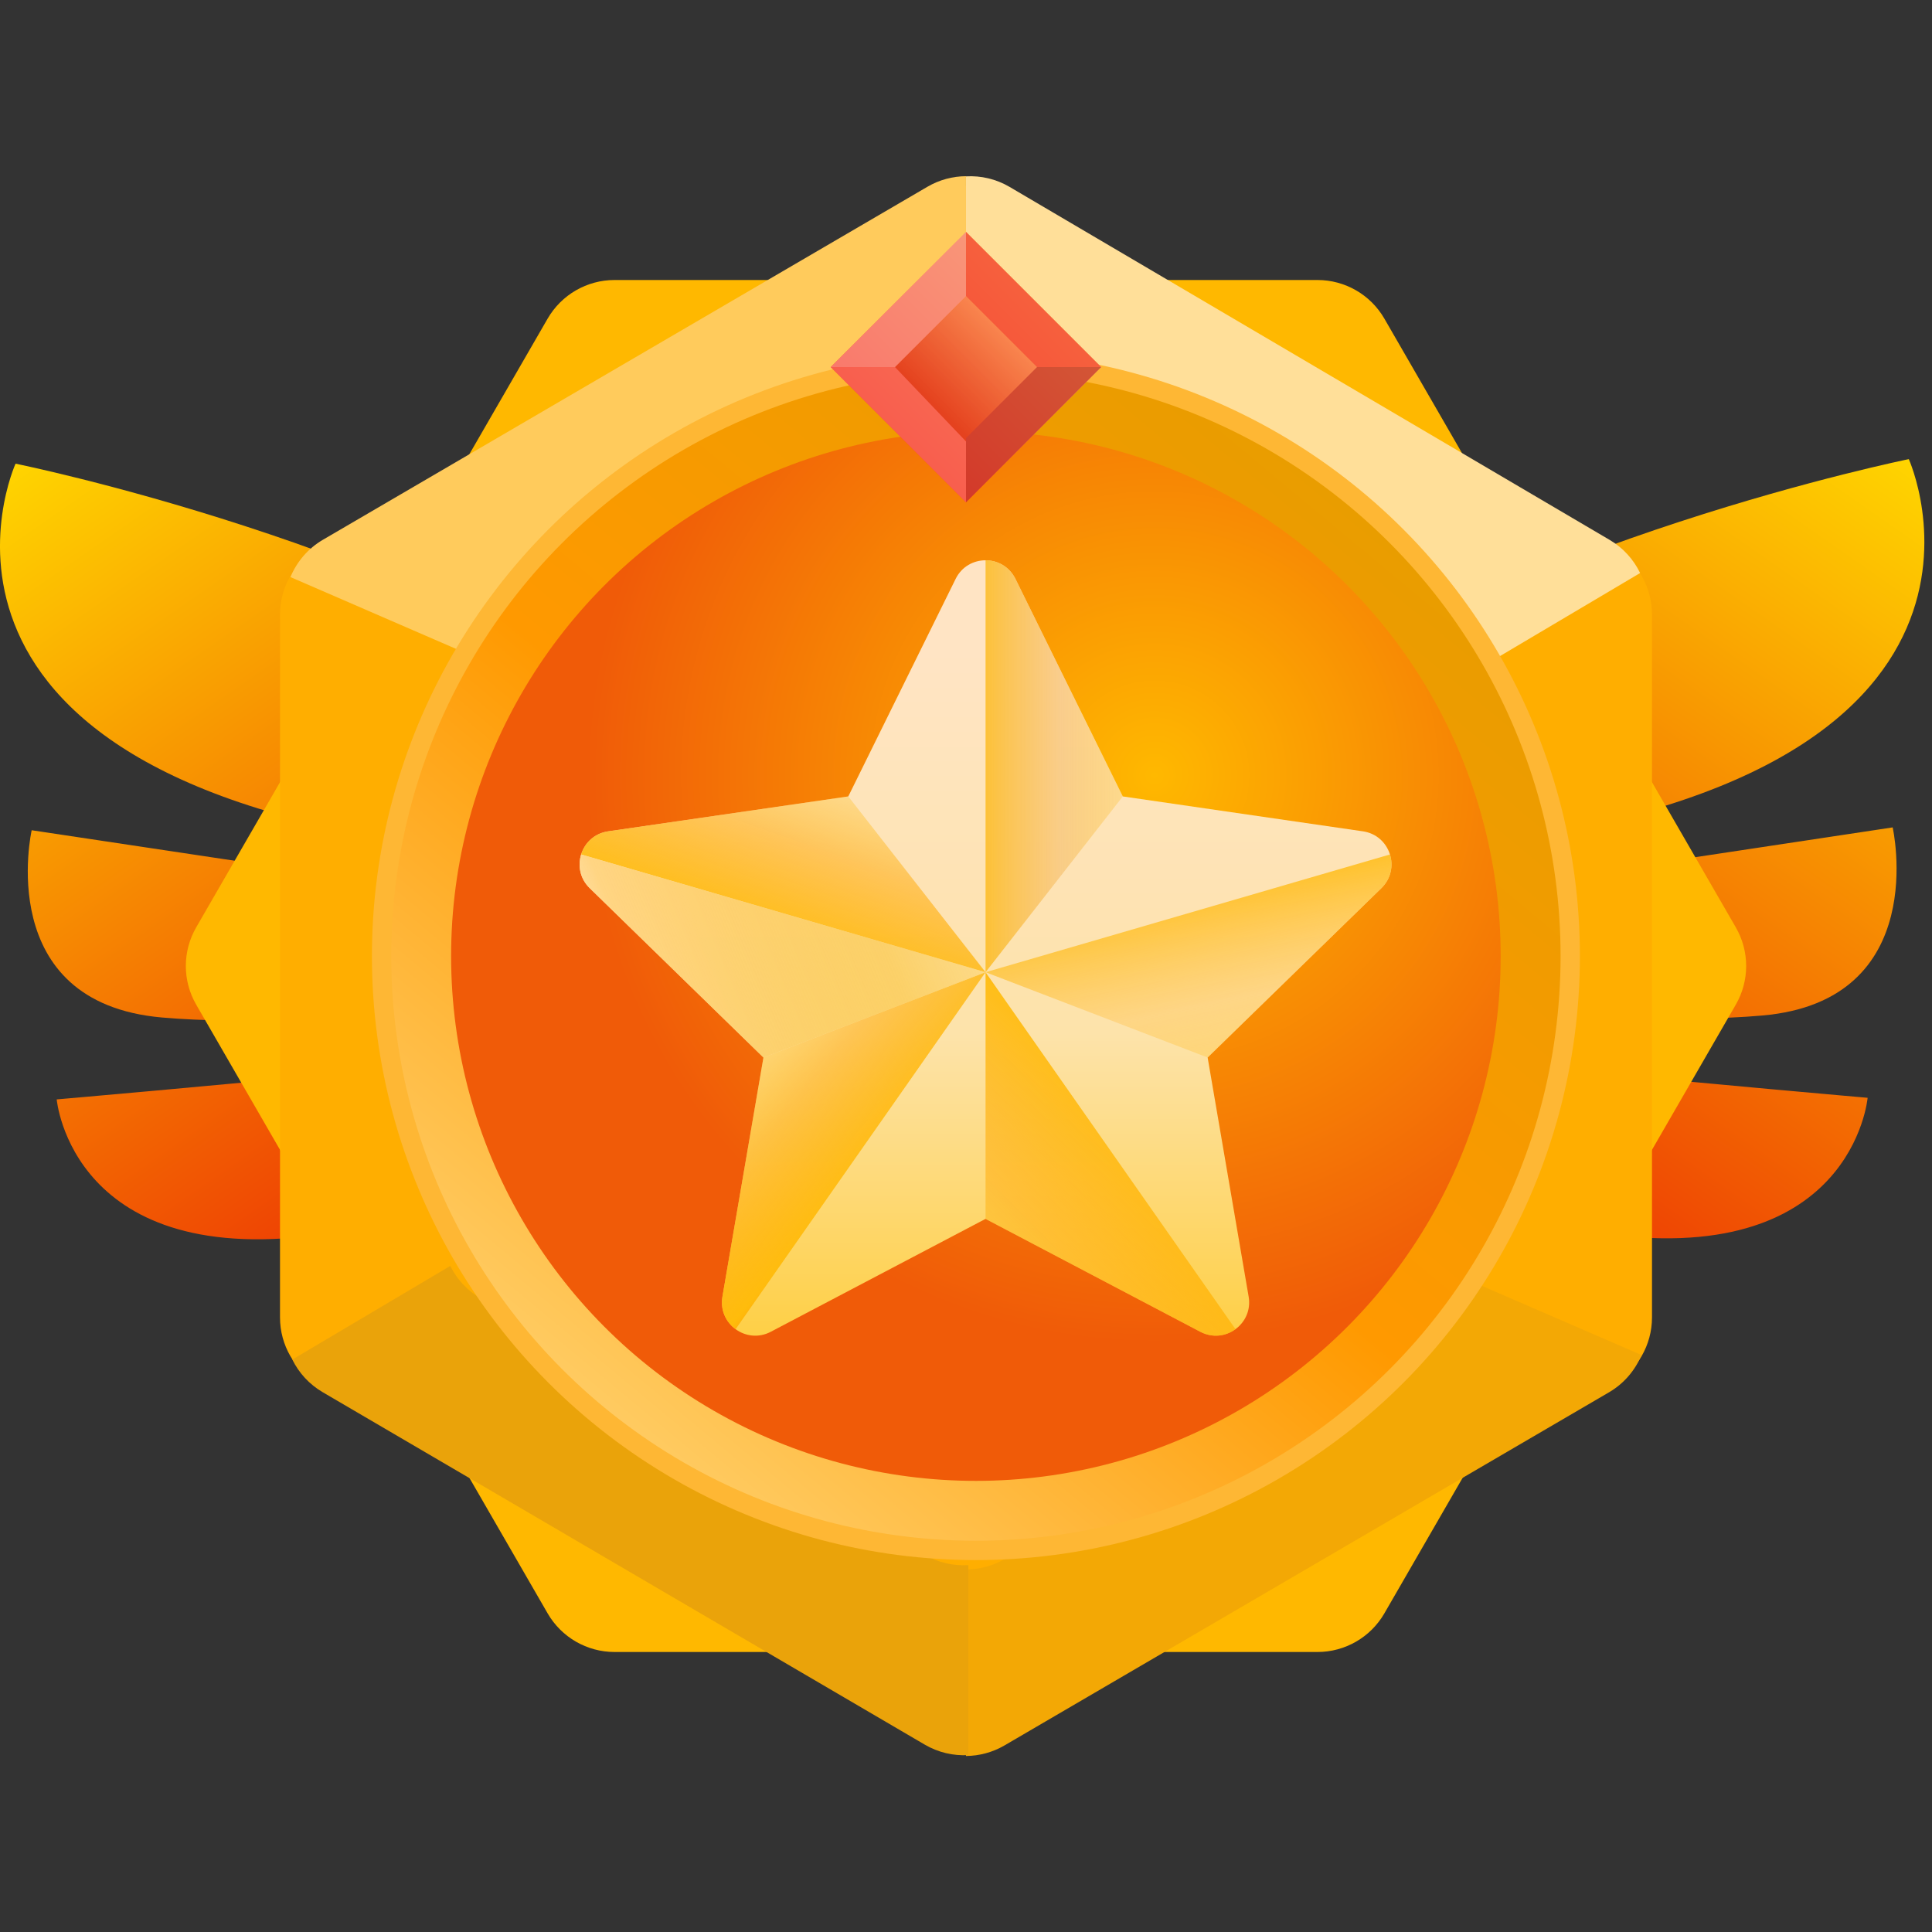 <svg width="100" height="100" viewBox="0 0 100 100" fill="none" xmlns="http://www.w3.org/2000/svg">
<rect x="0" y="0" width="100" height="100" fill="#333333" stroke="none"/>
<path d="M56.179 75C56.179 75 47.266 50.395 65.493 37.194C78.305 27.916 98.799 23.765 98.799 23.765C98.799 23.765 106.338 40.394 75.281 43.859C75.281 43.859 69.777 44.31 70.3 49.002C70.3 49.002 72.878 46.465 79.616 45.596L97.964 42.826C97.964 42.826 99.989 51.793 91.217 52.563C82.444 53.334 72.547 50.753 69.898 56.971C69.898 56.971 74.587 54.725 81.461 55.41C88.335 56.096 96.668 56.822 96.668 56.822C96.668 56.822 95.884 65.85 82.571 63.79C69.4 61.752 62.063 66.502 56.179 75Z" fill="url(#paint0_linear)"/>
<path d="M43.421 75C43.421 75 52.333 50.508 34.108 37.368C21.297 28.131 0.805 24 0.805 24C0.805 24 -6.734 40.553 24.321 44.002C24.321 44.002 29.824 44.451 29.301 49.121C29.301 49.121 26.724 46.595 19.986 45.73L1.64 42.973C1.64 42.973 -0.385 51.899 8.386 52.666C17.158 53.433 27.054 50.864 29.703 57.054C29.703 57.054 25.015 54.818 18.141 55.5C11.267 56.182 2.935 56.905 2.935 56.905C2.935 56.905 3.719 65.892 17.031 63.842C30.201 61.813 37.538 66.541 43.421 75Z" fill="url(#paint1_linear)"/>
<path d="M10.155 52C9.44 50.762 9.44 49.238 10.155 48L28.345 16.493C29.06 15.255 30.38 14.493 31.809 14.493H68.191C69.62 14.493 70.94 15.255 71.655 16.493L89.845 48C90.56 49.238 90.56 50.762 89.845 52L71.655 83.507C70.94 84.745 69.62 85.507 68.191 85.507H31.809C30.38 85.507 29.06 84.745 28.345 83.507L10.155 52Z" fill="#FFB800"/>
<path d="M48 10.155C49.238 9.44 50.762 9.44 52 10.155L83.507 28.345C84.745 29.06 85.507 30.38 85.507 31.809V68.191C85.507 69.62 84.745 70.94 83.507 71.655L52 89.845C50.762 90.56 49.238 90.56 48 89.845L16.493 71.655C15.255 70.94 14.493 69.62 14.493 68.191V31.809C14.493 30.38 15.255 29.06 16.493 28.345L48 10.155Z" fill="#FFAE00"/>
<path fill-rule="evenodd" clip-rule="evenodd" d="M48.007 9.665C48.623 9.306 49.311 9.124 49.999 9.12V18.775C49.316 18.775 48.633 18.95 48.019 19.3L25.151 32.331C24.577 32.658 24.104 33.115 23.76 33.653L15.034 29.87C15.363 29.071 15.947 28.385 16.718 27.936L48.007 9.665Z" fill="#FFCB5C"/>
<path fill-rule="evenodd" clip-rule="evenodd" d="M51.993 90.343C51.377 90.702 50.689 90.884 50 90.889V81.233C50.683 81.233 51.367 81.058 51.98 80.709L74.849 67.678C75.423 67.351 75.896 66.893 76.24 66.355L84.963 70.136C84.634 70.933 84.051 71.616 83.283 72.065L51.993 90.343Z" fill="#F3A805"/>
<path fill-rule="evenodd" clip-rule="evenodd" d="M84.892 29.66C84.554 28.956 84.011 28.355 83.316 27.946L52.256 9.674C51.563 9.266 50.776 9.084 50 9.128V18.959C50.772 18.911 51.554 19.087 52.247 19.487L75.232 32.758C75.927 33.159 76.472 33.751 76.817 34.446L84.892 29.66Z" fill="#FFDF99"/>
<path fill-rule="evenodd" clip-rule="evenodd" d="M15.13 70.37C15.47 71.063 16.01 71.654 16.698 72.057L47.868 90.303C48.562 90.709 49.347 90.889 50.122 90.844V81.011C49.35 81.059 48.568 80.883 47.875 80.483L24.89 67.213C24.195 66.811 23.65 66.219 23.306 65.524L15.13 70.37Z" fill="#EAA30A"/>
<circle cx="50.513" cy="49.487" r="30.762" fill="url(#paint2_linear)" stroke="#FEB734"/>
<circle cx="50.512" cy="49.487" r="27.163" fill="url(#paint3_radial)"/>
<path d="M52.558 29.961L58.116 41.223L70.544 43.029C71.959 43.235 72.523 44.973 71.5 45.971L62.507 54.737L64.63 67.115C64.871 68.524 63.393 69.598 62.128 68.933L51.011 63.089L39.895 68.933C38.63 69.598 37.151 68.524 37.393 67.115L39.516 54.737L30.523 45.971C29.499 44.973 30.064 43.235 31.478 43.029L43.907 41.223L49.465 29.961C50.098 28.68 51.925 28.68 52.558 29.961Z" fill="url(#paint4_linear)"/>
<path d="M58.116 41.223L52.558 29.961C52.242 29.32 51.627 29 51.012 29V50.322L58.116 41.223Z" fill="url(#paint5_linear)"/>
<path d="M62.507 54.737L71.5 45.97C72.005 45.478 72.123 44.806 71.944 44.227L51.012 50.322L62.507 54.737Z" fill="url(#paint6_linear)"/>
<path d="M63.949 68.798L51.012 50.322V63.089L62.128 68.933C62.763 69.267 63.451 69.162 63.949 68.798Z" fill="url(#paint7_linear)"/>
<path d="M51.012 50.322L39.516 54.737L37.393 67.115C37.273 67.817 37.58 68.436 38.074 68.798L51.012 50.322Z" fill="url(#paint8_linear)"/>
<path d="M30.08 44.227L51.012 50.322L43.907 41.223L31.479 43.029C30.762 43.133 30.264 43.631 30.08 44.227Z" fill="url(#paint9_linear)"/>
<path d="M39.516 54.737L30.522 45.971C30.017 45.478 29.899 44.806 30.079 44.227L51.011 50.322L39.516 54.737Z" fill="url(#paint10_linear)"/>
<rect x="50" y="12" width="9.899" height="9.899" transform="rotate(45 50 12)" fill="url(#paint11_linear)"/>
<g opacity="0.8">
<rect x="50" y="15.3" width="5.444" height="5.444" transform="rotate(45 50 15.3)" fill="url(#paint12_linear)"/>
<path d="M50 15.325V12L57 19L53.85 19.175L50 15.325Z" fill="#F44336"/>
<path d="M46.325 19H43L50 12V15.325L46.325 19Z" fill="#F8877F"/>
<path d="M53.675 19H57L50 26V22.675L53.675 19Z" fill="#C8372D"/>
<path d="M50 22.85V26L43 19H46.325L50 22.85Z" fill="#F6655A"/>
</g>
<defs>
<linearGradient id="paint0_linear" x1="68" y1="70" x2="100" y2="24" gradientUnits="userSpaceOnUse">
<stop stop-color="#E91104"/>
<stop offset="1" stop-color="#FFD600"/>
</linearGradient>
<linearGradient id="paint1_linear" x1="31.601" y1="70.023" x2="-0.202" y2="24.099" gradientUnits="userSpaceOnUse">
<stop stop-color="#E91104"/>
<stop offset="1" stop-color="#FFD600"/>
</linearGradient>
<linearGradient id="paint2_linear" x1="69.475" y1="21.812" x2="26.425" y2="73.575" gradientUnits="userSpaceOnUse">
<stop stop-color="#E79D00"/>
<stop offset="0.527" stop-color="#FF9900"/>
<stop offset="1" stop-color="#FFD16D"/>
</linearGradient>
<radialGradient id="paint3_radial" cx="0" cy="0" r="1" gradientUnits="userSpaceOnUse" gradientTransform="translate(59.804 40.195) rotate(129.472) scale(47.226)">
<stop stop-color="#FFB800"/>
<stop offset="0.622" stop-color="#F05B08"/>
</radialGradient>
<linearGradient id="paint4_linear" x1="51.012" y1="33.681" x2="51.012" y2="80.048" gradientUnits="userSpaceOnUse">
<stop stop-color="#FFE4C4"/>
<stop offset="0.427" stop-color="#FDE3AA"/>
<stop offset="1" stop-color="#FFC200"/>
</linearGradient>
<linearGradient id="paint5_linear" x1="61.904" y1="39.66" x2="47.887" y2="39.66" gradientUnits="userSpaceOnUse">
<stop stop-color="#FFC200" stop-opacity="0"/>
<stop offset="0.203" stop-color="#FFBB00" stop-opacity="0.203"/>
<stop offset="0.499" stop-color="#F4B658" stop-opacity="0.499"/>
<stop offset="0.852" stop-color="#FFB800" stop-opacity="0.852"/>
<stop offset="1" stop-color="white"/>
</linearGradient>
<linearGradient id="paint6_linear" x1="64.298" y1="61.135" x2="60.586" y2="42.855" gradientUnits="userSpaceOnUse">
<stop stop-color="#FFC200" stop-opacity="0"/>
<stop offset="0.203" stop-color="#FFBB00" stop-opacity="0.203"/>
<stop offset="0.499" stop-color="#FFC85E" stop-opacity="0.499"/>
<stop offset="0.852" stop-color="#FFB800" stop-opacity="0.852"/>
<stop offset="1" stop-color="#FFB16B"/>
</linearGradient>
<linearGradient id="paint7_linear" x1="46.299" y1="70.742" x2="60.837" y2="56.204" gradientUnits="userSpaceOnUse">
<stop stop-color="#FFC200" stop-opacity="0"/>
<stop offset="0.203" stop-color="#FFBB00" stop-opacity="0.203"/>
<stop offset="0.499" stop-color="#FFA700" stop-opacity="0.499"/>
<stop offset="0.852" stop-color="#FFB800" stop-opacity="0.852"/>
<stop offset="1" stop-color="#FF7800"/>
</linearGradient>
<linearGradient id="paint8_linear" x1="35.931" y1="52.357" x2="46.647" y2="61.322" gradientUnits="userSpaceOnUse">
<stop stop-color="#FFC200" stop-opacity="0"/>
<stop offset="0.203" stop-color="#FFBB00" stop-opacity="0.203"/>
<stop offset="0.499" stop-color="#FFA700" stop-opacity="0.499"/>
<stop offset="0.852" stop-color="#FFB800" stop-opacity="0.852"/>
<stop offset="1" stop-color="#FF7800"/>
</linearGradient>
<linearGradient id="paint9_linear" x1="43.964" y1="37.569" x2="39.622" y2="49.895" gradientUnits="userSpaceOnUse">
<stop stop-color="#FFC200" stop-opacity="0"/>
<stop offset="0.203" stop-color="#FFBB00" stop-opacity="0.203"/>
<stop offset="0.499" stop-color="#FFA700" stop-opacity="0.499"/>
<stop offset="0.852" stop-color="#FFB800" stop-opacity="0.852"/>
<stop offset="1" stop-color="#FFCB9D"/>
</linearGradient>
<linearGradient id="paint10_linear" x1="60.309" y1="38.856" x2="28.406" y2="52.444" gradientUnits="userSpaceOnUse">
<stop stop-color="#FFD245" stop-opacity="0"/>
<stop offset="0.203" stop-color="#FDD975" stop-opacity="0.203"/>
<stop offset="0.499" stop-color="#FABE23" stop-opacity="0.5"/>
<stop offset="0.852" stop-color="#FFD27A" stop-opacity="0.852"/>
<stop offset="1" stop-color="white"/>
</linearGradient>
<linearGradient id="paint11_linear" x1="54.95" y1="12" x2="54.95" y2="21.899" gradientUnits="userSpaceOnUse">
<stop stop-color="#FFD15C"/>
<stop offset="1" stop-color="#FF421D"/>
</linearGradient>
<linearGradient id="paint12_linear" x1="52.864" y1="13.709" x2="52.864" y2="22.619" gradientUnits="userSpaceOnUse">
<stop stop-color="#FF8E5E"/>
<stop offset="1" stop-color="#D41F06"/>
</linearGradient>
</defs>
</svg>
